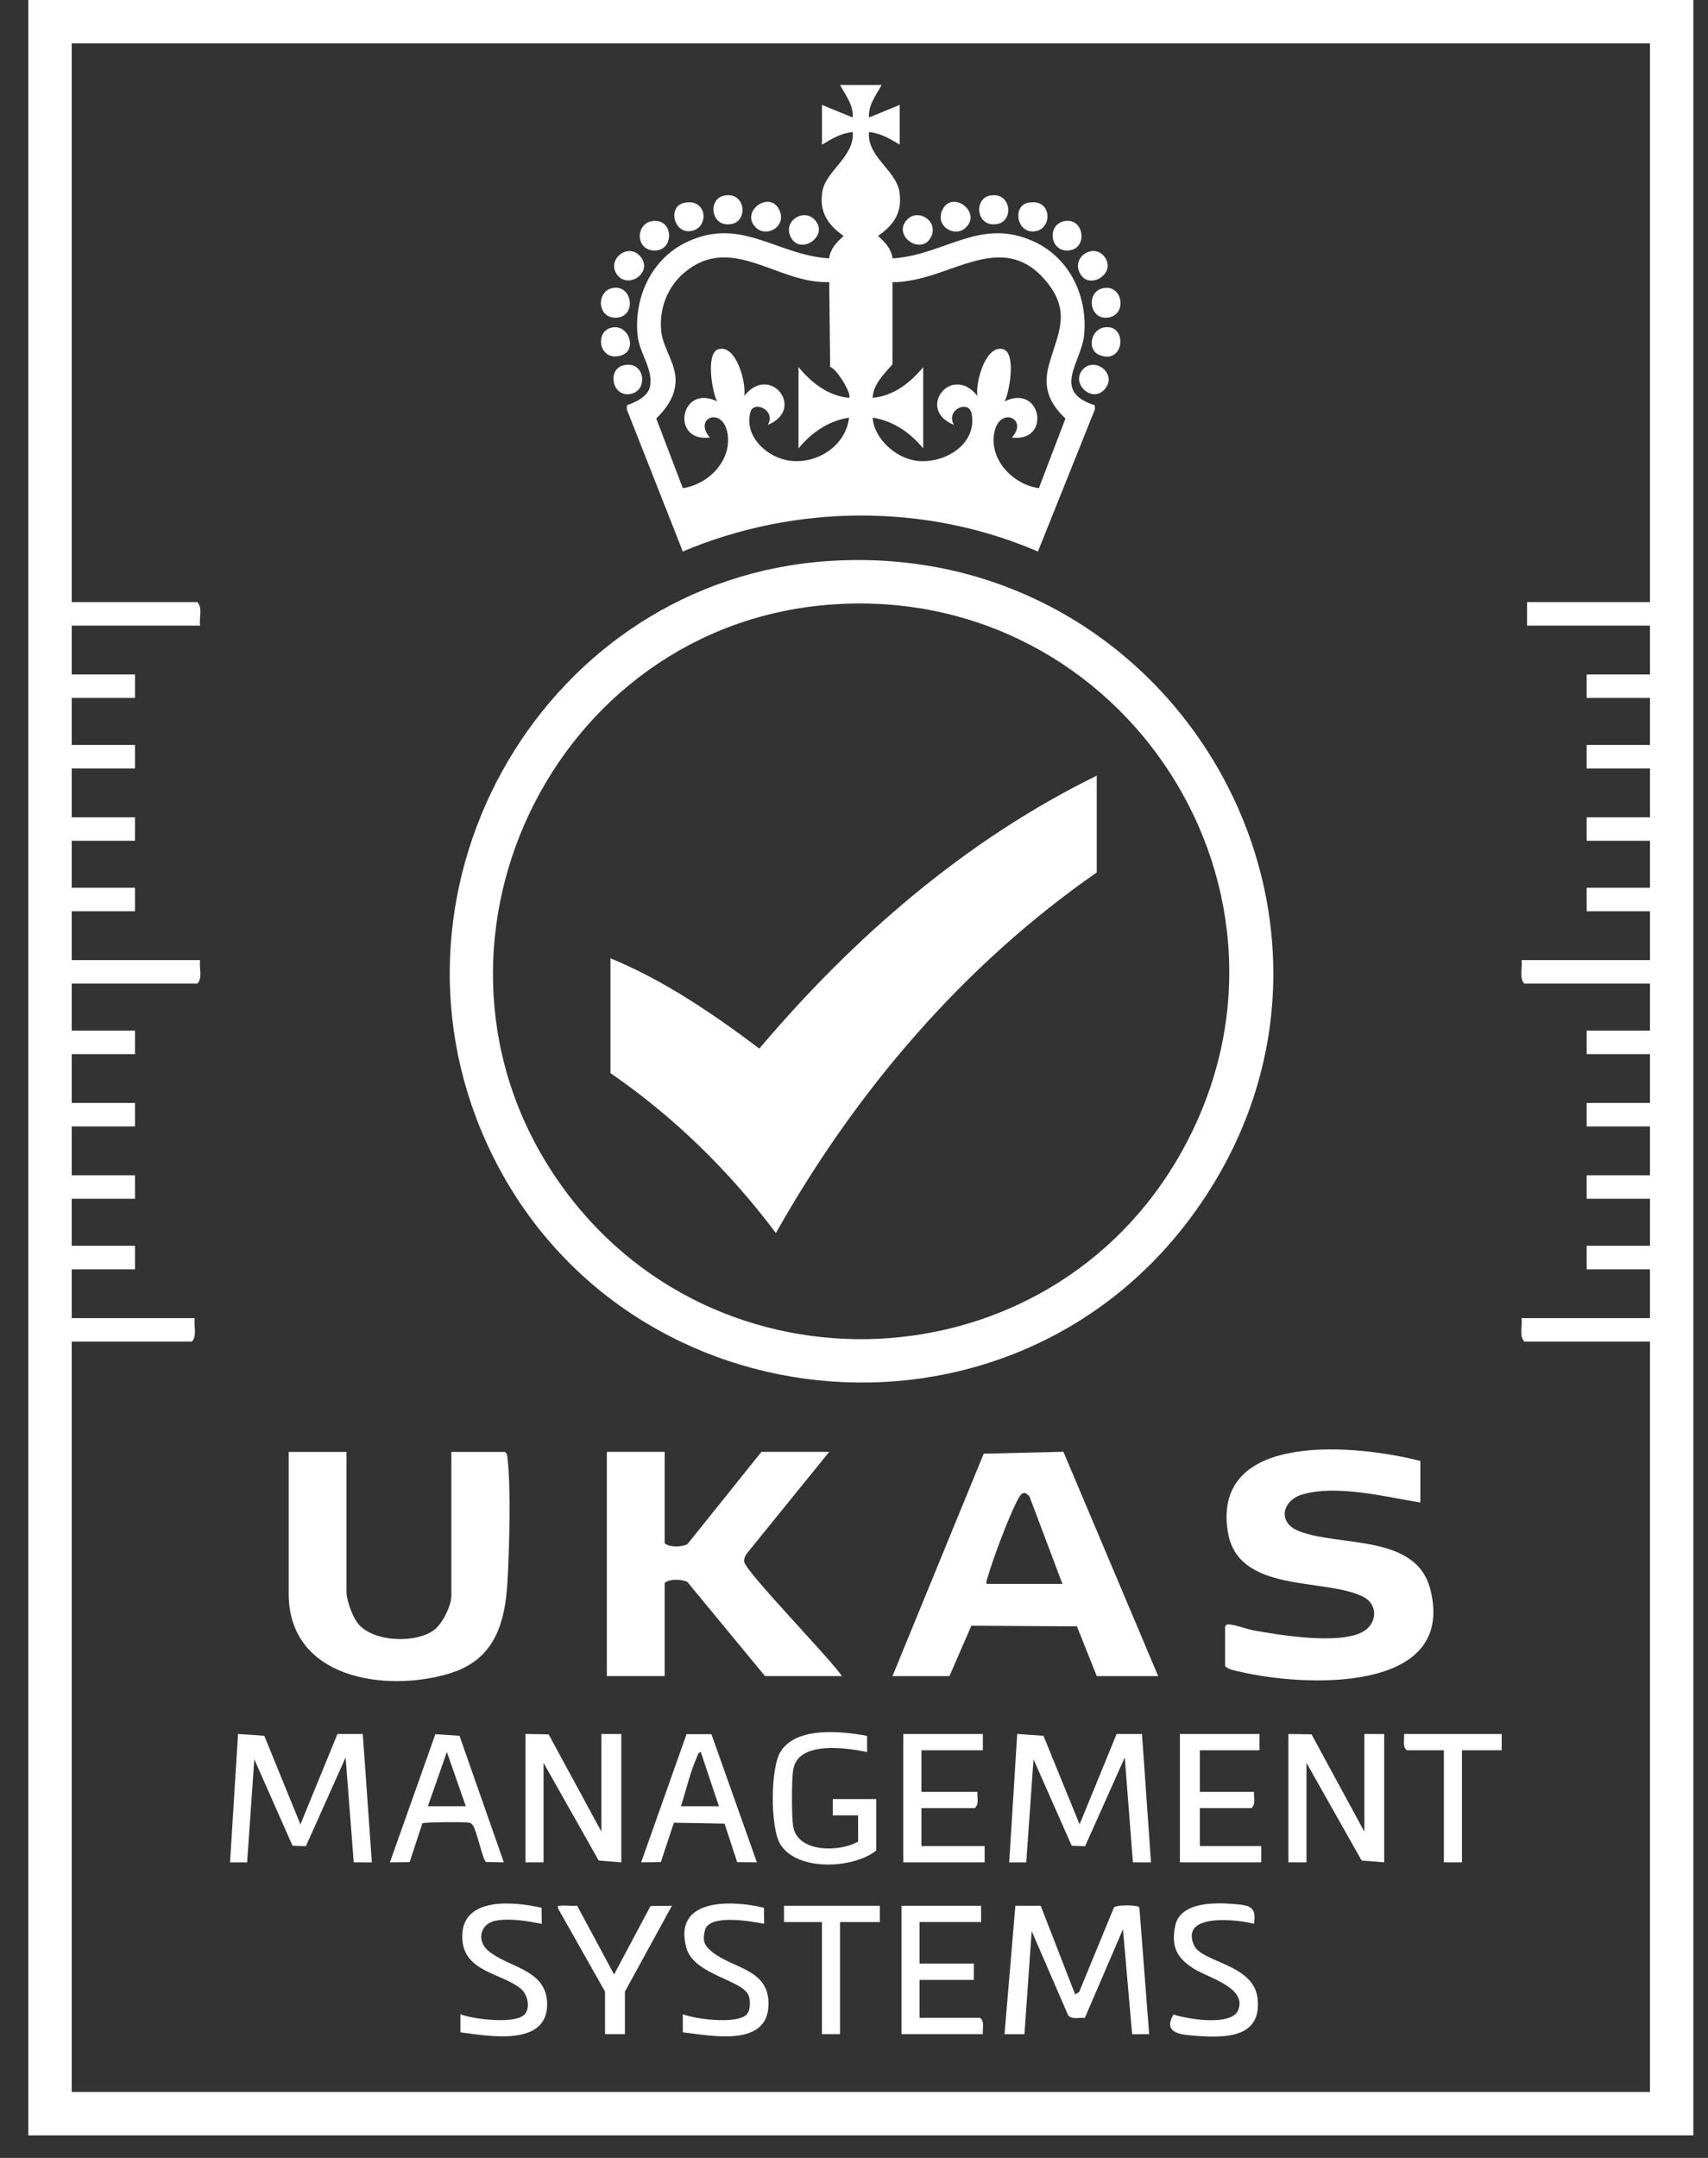 <svg width="38" height="48" viewBox="0 0 38 48" fill="none" xmlns="http://www.w3.org/2000/svg">
<rect x="0" y="0" width="38" height="48" fill="#333333" stroke="none"/>
<path d="M37.674 0V47.498H0.63V0H37.674ZM36.709 0.965H1.596V13.393H4.391C4.512 13.521 4.428 13.749 4.451 13.916H1.596V15.002H3.003V15.524H1.596V16.57H3.003V17.093H1.596V18.179H3.003V18.702H1.596V19.747H3.003V20.27H1.596V21.356H4.451C4.428 21.523 4.512 21.751 4.391 21.879H1.596V22.925H3.003V23.448H1.596V24.533H3.003V25.056H1.596V26.142H3.003V26.665H1.596V27.711H3.003V28.234H1.596V29.32H4.331C4.308 29.486 4.391 29.714 4.27 29.842H1.596V46.533H36.709V29.842H33.913C33.793 29.714 33.876 29.486 33.853 29.32H36.709V28.234H35.301V27.711H36.709V26.665H35.301V26.142H36.709V25.056H35.301V24.533H36.709V23.448H35.301V22.925H36.709V21.879H33.913C33.793 21.751 33.876 21.523 33.853 21.356H36.709V20.27H35.301V19.747H36.709V18.702H35.301V18.179H36.709V17.093H35.301V16.57H36.709V15.524H35.301V15.002H36.709V13.916H33.974V13.393H36.709V0.965Z" fill="white"/>
<path d="M18.44 12.479C26.242 11.965 31.178 20.7 26.525 27.039C22.401 32.658 13.666 31.736 10.812 25.392C8.228 19.648 12.147 12.893 18.439 12.479H18.44ZM18.521 13.445C12.273 13.881 8.831 21.107 12.423 26.275C15.86 31.222 23.339 30.888 26.283 25.631C29.494 19.899 25.03 12.99 18.521 13.445Z" fill="white"/>
<path d="M19.615 1.89C19.492 2.116 19.313 2.339 19.334 2.614L20.017 2.333V3.217C19.806 3.09 19.586 2.96 19.334 2.936C19.282 3.475 19.928 3.788 20.008 4.252C20.087 4.716 19.891 4.999 19.535 5.248C19.695 5.393 19.824 5.524 19.86 5.748C21.038 5.669 21.816 4.814 23.021 5.382C23.811 5.754 24.205 6.609 24.119 7.46C24.059 8.056 23.384 8.711 24.356 9.013L24.36 9.105L23.092 12.268C20.596 11.19 17.692 11.211 15.191 12.267L13.945 9.105L13.949 9.014C14.145 8.945 14.427 8.816 14.464 8.585C14.528 8.191 14.225 7.857 14.185 7.46C14.1 6.614 14.496 5.753 15.284 5.382C16.489 4.814 17.267 5.669 18.445 5.748C18.48 5.524 18.61 5.394 18.769 5.248C18.414 4.999 18.219 4.706 18.297 4.253C18.375 3.799 19.023 3.475 18.971 2.936C18.718 2.96 18.498 3.09 18.288 3.218V2.333L18.971 2.614C18.991 2.339 18.813 2.116 18.69 1.891H19.615L19.615 1.89ZM17.765 9.974V8.164C18.046 8.509 18.431 8.813 18.891 8.848C18.963 8.779 18.613 8.189 18.469 8.164L18.449 6.274C17.308 6.324 16.286 5.182 15.234 6.056C14.849 6.376 14.657 6.876 14.712 7.376C14.754 7.755 15.054 8.103 15.03 8.505C15.011 8.831 14.824 9.09 14.601 9.309L15.191 10.858C15.762 10.778 16.287 10.24 16.186 9.642C16.083 9.027 15.412 9.296 15.794 9.732C14.912 9.847 15.128 8.526 15.954 8.928C15.843 8.718 15.696 7.853 15.983 7.768C16.38 7.65 16.608 8.523 16.558 8.807C17.136 8.077 17.935 9.106 17.081 9.451C17.279 9.135 16.771 8.892 16.696 9.166C16.546 9.716 17.083 10.193 17.588 10.25C18.198 10.32 18.816 9.909 18.891 9.29C18.43 9.362 18.055 9.621 17.765 9.974L17.765 9.974ZM20.54 8.164V9.974C20.249 9.622 19.875 9.362 19.414 9.29C19.451 9.768 19.936 10.197 20.403 10.251C21.013 10.321 21.75 9.883 21.616 9.197C21.555 8.88 21.028 9.117 21.224 9.451C20.369 9.106 21.169 8.078 21.746 8.808C21.697 8.523 21.925 7.65 22.322 7.769C22.609 7.854 22.462 8.719 22.351 8.928C23.177 8.526 23.392 9.847 22.511 9.732C22.899 9.313 22.224 9.017 22.118 9.642C22.017 10.24 22.543 10.778 23.113 10.859L23.704 9.31C23.343 8.964 23.2 8.621 23.335 8.124C23.529 7.413 23.857 6.94 23.256 6.233C22.383 5.209 21.357 6.02 20.348 6.222C20.187 6.254 20.021 6.281 19.856 6.274V8.104C19.677 8.31 19.433 8.537 19.414 8.848C19.874 8.813 20.259 8.509 20.541 8.165L20.54 8.164Z" fill="white"/>
<path d="M14.788 32.295V34.327C14.888 34.425 15.184 34.41 15.293 34.349L16.94 32.295H18.448L16.62 34.55C16.58 34.601 16.554 34.663 16.555 34.73C16.557 34.933 18.508 36.93 18.73 37.282H17.02L15.293 35.189C15.184 35.128 14.888 35.113 14.788 35.211V37.282H13.501V32.295H14.788Z" fill="white"/>
<path d="M19.856 37.283L21.886 32.335L23.659 32.293L25.768 37.283H24.401L23.959 36.176L21.611 36.162L21.123 37.283H19.856H19.856ZM23.637 35.232L22.905 33.289C22.761 33.115 22.692 33.263 22.624 33.395C22.426 33.782 22.099 34.654 21.975 35.078C21.96 35.13 21.94 35.177 21.947 35.232H23.637Z" fill="white"/>
<path d="M31.601 32.497V33.422C30.829 33.294 29.746 33.021 28.985 33.239C28.525 33.371 28.412 33.864 28.895 34.056C29.796 34.413 31.506 34.11 31.822 35.352C32.419 37.698 28.959 37.515 27.578 37.183C27.469 37.156 27.34 37.144 27.257 37.062V36.177C27.288 36.139 27.29 36.13 27.34 36.132C27.47 36.137 27.739 36.237 27.892 36.266C28.493 36.375 29.79 36.585 30.316 36.299C30.639 36.124 30.672 35.692 30.329 35.518C29.474 35.085 27.535 35.46 27.316 34.068C26.958 31.793 30.249 32.147 31.601 32.497L31.601 32.497Z" fill="white"/>
<path d="M7.709 32.295V35.412C7.709 35.593 7.838 35.945 7.951 36.096C8.277 36.534 9.27 36.565 9.67 36.247C9.849 36.105 10.042 35.713 10.042 35.493V32.296H11.229C11.286 32.331 11.284 32.376 11.291 32.435C11.371 33.113 11.33 34.462 11.291 35.173C11.238 36.127 10.994 36.922 10.003 37.223C8.576 37.656 6.423 37.337 6.423 35.453V32.296H7.71L7.709 32.295Z" fill="white"/>
<path d="M23.154 42.391L23.919 44.361L24.009 44.31L24.783 42.43C24.837 42.365 25.307 42.368 25.349 42.428L25.567 45.246L25.188 45.249L24.984 42.913L24.135 44.887C24.011 44.869 23.841 44.935 23.761 44.82L22.953 42.954L22.792 45.247H22.349L22.59 42.391H23.153H23.154Z" fill="white"/>
<path d="M25.407 38.57L25.608 41.426L25.205 41.425L25.024 39.092L24.142 41.066L23.844 41.057L22.994 39.133L22.832 41.426L22.453 41.426L22.631 38.57L23.215 38.61L24.019 40.581L24.843 38.57H25.407Z" fill="white"/>
<path d="M8.071 38.57L8.273 41.426L7.87 41.425L7.689 39.092L6.806 41.066L6.509 41.057L5.658 39.133L5.498 41.426L5.118 41.426L5.296 38.57L5.88 38.61L6.684 40.581L7.508 38.57H8.071Z" fill="white"/>
<path d="M28.664 38.57L29.179 38.578L30.354 40.742V38.57H30.796V41.425L30.294 41.385L29.067 39.213V41.425H28.664V38.57Z" fill="white"/>
<path d="M11.691 38.57L12.206 38.578L13.38 40.742V38.57H13.823V41.425L13.32 41.385L12.093 39.213V41.425H11.691V38.57Z" fill="white"/>
<path d="M19.494 41.163C18.983 41.57 17.719 41.634 17.354 41.011C17.137 40.641 17.137 39.321 17.369 38.958C17.728 38.397 18.728 38.508 19.291 38.612L19.292 38.972C18.822 38.875 17.725 38.709 17.643 39.393C17.612 39.647 17.612 40.347 17.643 40.602C17.717 41.218 18.688 41.203 19.091 40.963V40.38H18.528V40.018H19.494V41.164L19.494 41.163Z" fill="white"/>
<path d="M28.021 38.57V38.932H26.694V39.857H27.9C27.889 39.978 27.945 40.133 27.84 40.219H26.694V41.063H28.061V41.425H26.251V38.57H28.021Z" fill="white"/>
<path d="M15.828 38.575L16.839 41.425L16.401 41.421L16.12 40.564L14.993 40.544L14.702 41.42L14.265 41.425L15.274 38.574L15.828 38.575H15.828ZM15.995 40.178L15.592 38.972C15.535 38.976 15.529 39.031 15.511 39.071C15.364 39.391 15.259 39.837 15.15 40.178H15.995Z" fill="white"/>
<path d="M11.209 41.425L10.813 41.418C10.74 41.373 10.608 40.724 10.521 40.604C10.476 40.541 10.457 40.546 10.386 40.538C10.275 40.525 9.44 40.53 9.397 40.558L9.113 41.421L8.675 41.425L9.686 38.575L10.223 38.61L11.209 41.425V41.425ZM10.364 40.178L9.942 38.971L9.519 40.178H10.364Z" fill="white"/>
<path d="M21.867 38.57V38.932H20.5V39.857H21.746C21.735 39.978 21.791 40.133 21.686 40.219H20.5V41.063H21.907V41.425H20.097V38.57H21.867Z" fill="white"/>
<path d="M21.827 42.391V42.753H20.459V43.678H21.666V44.04H20.459V44.884H21.807C21.912 44.97 21.856 45.125 21.867 45.246H20.057V42.391H21.827Z" fill="white"/>
<path d="M27.9 42.793C27.543 42.696 26.247 42.543 26.563 43.266C26.735 43.661 27.9 43.678 27.98 44.462C28.069 45.321 27.283 45.334 26.633 45.286C26.309 45.262 25.852 45.243 26.108 44.81C26.42 44.914 27.4 45.075 27.547 44.713C27.749 44.215 26.894 43.999 26.56 43.79C26.177 43.551 26.05 43.293 26.148 42.831C26.258 42.311 27.015 42.315 27.436 42.351C27.776 42.38 27.966 42.391 27.899 42.792L27.9 42.793Z" fill="white"/>
<path d="M16.996 42.435L17 42.792C16.713 42.738 15.771 42.563 15.682 42.942C15.627 43.173 15.668 43.273 15.837 43.412C16.303 43.794 17.107 43.79 17.098 44.583C17.087 45.549 15.824 45.279 15.191 45.206V44.804C15.483 44.917 16.37 45.023 16.597 44.823C16.701 44.731 16.699 44.522 16.66 44.4C16.549 44.042 15.443 43.936 15.273 43.334C14.959 42.216 16.276 42.26 16.996 42.435V42.435Z" fill="white"/>
<path d="M12.049 42.435L12.053 42.792C11.736 42.732 11.359 42.664 11.037 42.721C10.674 42.785 10.6 43.176 10.867 43.396C11.328 43.777 12.171 43.804 12.173 44.583C12.175 45.538 10.85 45.284 10.243 45.206V44.804C10.534 44.917 11.466 45.032 11.673 44.806C11.807 44.658 11.738 44.365 11.591 44.24C11.179 43.89 10.323 43.871 10.285 43.129C10.237 42.178 11.42 42.294 12.048 42.435L12.049 42.435Z" fill="white"/>
<path d="M13.461 44.301L12.415 42.45C12.405 42.369 12.419 42.398 12.475 42.39C12.588 42.376 12.722 42.403 12.839 42.388L13.662 43.919L14.473 42.397L14.949 42.391L13.903 44.301V45.246H13.461V44.301V44.301Z" fill="white"/>
<path d="M33.41 38.57V38.932H32.526V41.425H32.123V38.932H31.299C31.194 38.846 31.25 38.691 31.238 38.57H33.41Z" fill="white"/>
<path d="M19.574 42.391V42.753H18.689V45.246H18.287V42.753H17.443V42.391H19.574Z" fill="white"/>
<path d="M16.105 4.352C16.576 4.249 16.657 4.899 16.288 4.98C15.816 5.083 15.735 4.433 16.105 4.352Z" fill="white"/>
<path d="M22.017 4.352C22.488 4.249 22.57 4.899 22.2 4.98C21.729 5.083 21.647 4.433 22.017 4.352Z" fill="white"/>
<path d="M22.861 4.513C23.402 4.391 23.43 5.072 23.044 5.142C22.622 5.218 22.518 4.591 22.861 4.513Z" fill="white"/>
<path d="M24.592 6.403C24.995 6.368 25.078 7.043 24.616 7.067C24.215 7.088 24.157 6.44 24.592 6.403Z" fill="white"/>
<path d="M13.651 6.403C14.079 6.346 14.16 7.044 13.716 7.067C13.273 7.09 13.257 6.455 13.651 6.403Z" fill="white"/>
<path d="M23.708 4.914C24.134 4.858 24.213 5.573 23.737 5.573C23.35 5.573 23.289 4.969 23.708 4.914Z" fill="white"/>
<path d="M14.536 4.915C14.988 4.871 15.006 5.573 14.567 5.573C14.128 5.573 14.128 4.955 14.536 4.915Z" fill="white"/>
<path d="M15.219 4.513C15.745 4.397 15.791 5.085 15.361 5.141C14.986 5.19 14.851 4.594 15.219 4.513Z" fill="white"/>
<path d="M16.811 5.056C16.469 4.713 17.099 4.241 17.324 4.643C17.534 5.017 17.064 5.309 16.811 5.056Z" fill="white"/>
<path d="M21.494 5.056C21.241 5.309 20.771 5.017 20.98 4.643C21.205 4.241 21.836 4.713 21.494 5.056Z" fill="white"/>
<path d="M13.755 6.141C13.446 5.803 13.987 5.346 14.266 5.73C14.508 6.063 14.005 6.413 13.755 6.141Z" fill="white"/>
<path d="M20.189 4.878C20.439 4.628 20.905 4.93 20.703 5.291C20.48 5.686 19.836 5.23 20.189 4.878Z" fill="white"/>
<path d="M18.115 4.878C18.468 5.23 17.824 5.686 17.602 5.291C17.399 4.93 17.865 4.628 18.115 4.878Z" fill="white"/>
<path d="M13.851 8.132C14.337 7.989 14.446 8.676 14.035 8.761C13.624 8.846 13.506 8.235 13.851 8.132Z" fill="white"/>
<path d="M24.551 7.286C25.098 7.173 25.031 8.142 24.451 7.892C24.182 7.776 24.267 7.345 24.551 7.286Z" fill="white"/>
<path d="M13.611 7.287C13.999 7.205 14.181 7.792 13.825 7.905C13.324 8.063 13.216 7.369 13.611 7.287Z" fill="white"/>
<path d="M24.092 8.217C24.354 7.931 24.841 8.299 24.602 8.627C24.327 9.007 23.801 8.535 24.092 8.217Z" fill="white"/>
<path d="M24.549 5.683C24.883 6.049 24.257 6.47 24.036 6.096C23.823 5.733 24.303 5.415 24.549 5.683Z" fill="white"/>
<path d="M24.401 17.254V19.406C21.427 21.474 19.034 24.281 17.262 27.428C16.233 26.054 14.997 24.844 13.582 23.87V21.316C14.78 21.809 15.862 22.549 16.894 23.324C18.982 20.857 21.481 18.682 24.401 17.254Z" fill="white"/>
</svg>
